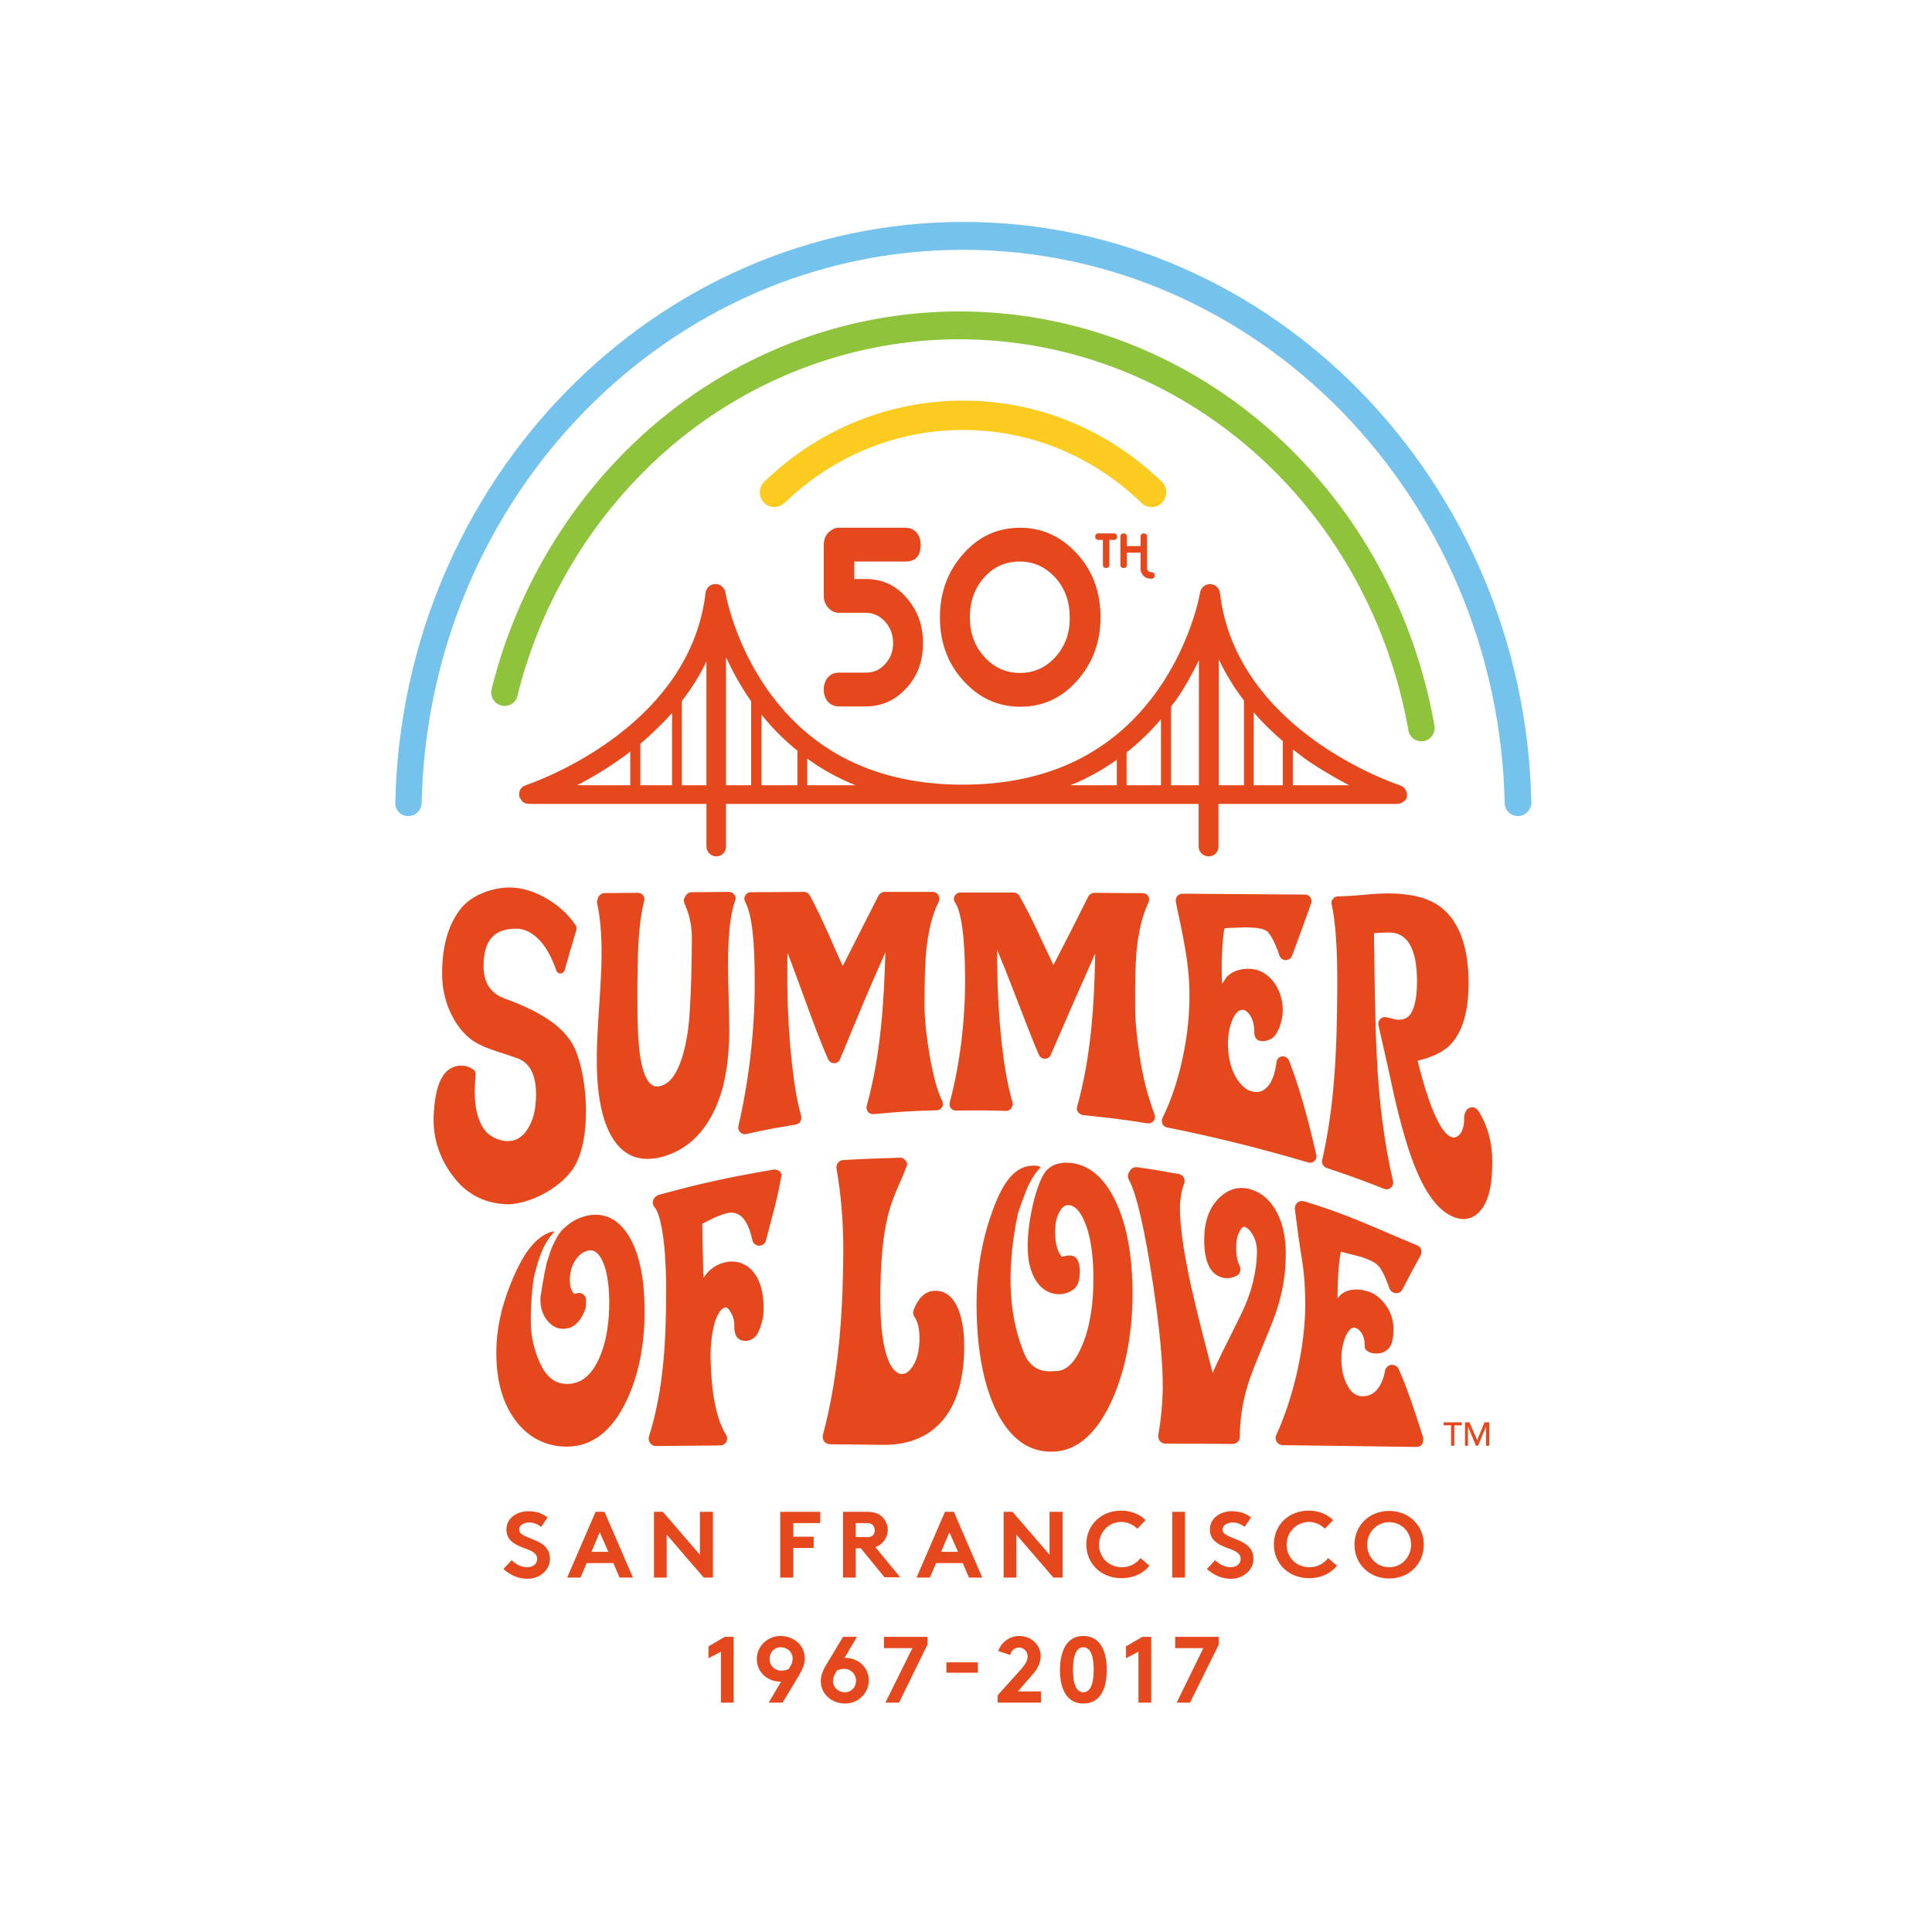 <?xml version="1.0" encoding="UTF-8"?> <svg xmlns="http://www.w3.org/2000/svg" xmlns:xlink="http://www.w3.org/1999/xlink" version="1.1" id="layer" x="0px" y="0px" viewBox="0 0 652 652" style="enable-background:new 0 0 652 652;" xml:space="preserve"> <style type="text/css"> .st0{fill:#E5481C;} .st1{fill:#75C2EC;} .st2{fill:#8EC33B;} .st3{fill:#FBCB20;} </style> <g> <path class="st0" d="M292.2,195.4h-3.9v-5.9h17.3c3.4,0,5.1-1.9,5.1-5.7c0-1.7-0.5-3-1.4-4.1c-0.9-1-2.2-1.6-3.7-1.6h-22.5 c-1.4,0-2.5,0.6-3.6,1.7c-1,1.1-1.5,2.5-1.5,4v17.3c0,1.5,0.5,2.9,1.5,4c1,1.1,2.2,1.7,3.6,1.7h9.1c2.5,0,4.7,1,6.5,3 c1.8,2,2.7,4.4,2.7,7.2c0,2.8-0.9,5.2-2.7,7.1c-1.8,2-3.9,2.9-6.5,2.9h-9.1c-1.5,0-2.7,0.5-3.7,1.6c-0.9,1.1-1.4,2.4-1.4,4.1 s0.5,3,1.4,4.1c0.9,1,2.2,1.6,3.7,1.6h9.1c5.4,0,10-2.1,13.7-6.2c3.8-4.1,5.6-9.2,5.6-15.2c0-6-1.9-11.1-5.6-15.3 C302.3,197.5,297.7,195.4,292.2,195.4"></path> <path class="st0" d="M344.3,178.1c-7.6,0-14,2.9-19.2,8.8c-5.2,5.8-7.9,13-7.9,21.4c0,8.4,2.6,15.6,7.9,21.4 c5.2,5.8,11.6,8.8,19.2,8.8c7.6,0,14-2.9,19.2-8.8c5.2-5.8,7.9-13,7.9-21.4c0-8.4-2.6-15.6-7.9-21.4 C358.2,181.1,351.8,178.1,344.3,178.1 M356.2,221.7c-3.3,3.6-7.2,5.4-12,5.4c-4.7,0-8.7-1.8-12-5.4c-3.3-3.6-4.9-8.1-4.9-13.4 c0-5.3,1.6-9.8,4.8-13.4c3.2-3.6,7.2-5.4,12-5.4c4.7,0,8.7,1.8,12,5.4c3.3,3.6,4.9,8.1,4.9,13.4C361.1,213.6,359.5,218,356.2,221.7 "></path> <path class="st0" d="M376,180h-5.3c-0.3,0-0.6,0.1-0.8,0.3c-0.2,0.2-0.3,0.5-0.3,0.8c0,0.3,0.1,0.6,0.3,0.8 c0.2,0.2,0.5,0.3,0.8,0.3h1.5v8.4c0,0.3,0.1,0.6,0.3,0.8c0.2,0.2,0.5,0.3,0.8,0.3s0.6-0.1,0.8-0.3c0.2-0.2,0.3-0.5,0.3-0.8v-8.4 h1.5c0.3,0,0.6-0.1,0.8-0.3c0.2-0.2,0.3-0.5,0.3-0.8c0-0.3-0.1-0.6-0.3-0.8C376.6,180.1,376.3,180,376,180"></path> <path class="st0" d="M389.4,193.4c-0.2-0.2-0.5-0.3-0.8-0.3h-0.1c-0.4,0-0.7-0.1-1-0.4c-0.3-0.3-0.4-0.6-0.4-0.9v-10.7 c0-0.3-0.1-0.6-0.3-0.8c-0.2-0.2-0.5-0.3-0.8-0.3c-0.3,0-0.6,0.1-0.8,0.3c-0.2,0.2-0.3,0.5-0.3,0.8v3.2h-4.6v-3.2 c0-0.3-0.1-0.6-0.3-0.8c-0.2-0.2-0.5-0.3-0.8-0.3c-0.3,0-0.6,0.1-0.8,0.3c-0.2,0.2-0.3,0.5-0.3,0.8v9.5c0,0.3,0.1,0.6,0.3,0.8 c0.2,0.2,0.5,0.3,0.8,0.3c0.3,0,0.6-0.1,0.8-0.3c0.2-0.2,0.3-0.5,0.3-0.8v-4.1h4.6v5.3c0,1,0.3,1.8,1,2.5c0.7,0.7,1.5,1,2.6,1h0.1 c0.3,0,0.6-0.1,0.8-0.3c0.2-0.2,0.3-0.5,0.3-0.8C389.7,193.9,389.6,193.6,389.4,193.4"></path> <path class="st1" d="M512.3,275.4L512.3,275.4c-2.5,0-4.5-2-4.5-4.4C505.5,167.6,424.4,84.3,325,84.3S144.5,167.6,142.3,271 c-0.1,2.4-2,4.4-4.4,4.4h-0.1c-2.5,0-4.5-2-4.4-4.5c2.3-108.5,87.4-196,191.7-196s189.4,87.5,191.7,196 C516.7,273.4,514.7,275.4,512.3,275.4"></path> <path class="st2" d="M480.4,250.1c-2.4,0.4-4.7-1.2-5.1-3.6c-6.3-35.9-24.2-68.8-50.8-92.8c-28-25.3-63.7-39.2-100.8-39.2 c-35,0-69.3,12.6-96.6,35.6c-25.7,21.7-44.3,51.6-52.5,84.8c-0.6,2.4-3,3.8-5.4,3.2l0,0c-2.4-0.6-3.9-3-3.3-5.5 c8.7-35.2,28.4-66.9,55.6-89.9c28.8-24.3,65.1-37.6,102.2-37.6c39.2,0,77,14.7,106.6,41.5c28.2,25.5,47.1,60.3,53.8,98.3 C484.5,247.3,482.9,249.7,480.4,250.1"></path> <path class="st3" d="M392,169.8c-1.9,1.8-4.9,1.8-6.8-0.1c-16.5-15.9-37.7-24.6-60.2-24.6c-22.5,0-43.7,8.7-60.2,24.6 c-1.9,1.8-4.9,1.9-6.8,0.1c-2.1-1.9-2.1-5.2-0.1-7.2c18.3-17.7,42-27.4,67.1-27.4c25.1,0,48.8,9.7,67.1,27.4 C394.1,164.5,394.1,167.8,392,169.8"></path> <path class="st0" d="M474.3,270.1c0.1-0.1,0.1-0.2,0.2-0.4c0-0.1,0.1-0.1,0.1-0.2c0-0.1,0.1-0.1,0.1-0.2c0-0.1,0-0.1,0-0.2 c0-0.1,0.1-0.2,0.1-0.3c0-0.1,0-0.2,0-0.4c0-0.1,0-0.1,0-0.2c0,0,0-0.1,0-0.1c0-0.1,0-0.2,0-0.4c0-0.1,0-0.2-0.1-0.3 c0-0.1-0.1-0.2-0.1-0.3c0-0.1-0.1-0.2-0.1-0.3c0-0.1-0.1-0.2-0.2-0.3c-0.1-0.1-0.1-0.2-0.2-0.3c-0.1-0.1-0.1-0.2-0.2-0.3 c-0.1-0.1-0.1-0.2-0.2-0.2c-0.1-0.1-0.2-0.1-0.3-0.2c-0.1-0.1-0.2-0.1-0.3-0.2c-0.1-0.1-0.2-0.1-0.3-0.1c-0.1-0.1-0.2-0.1-0.3-0.1 c0,0-0.1,0-0.1-0.1c-0.6-0.2-55.2-18-60.7-64.9c-0.2-1.7-1.6-2.9-3.3-3c-1.7,0-3.1,1.2-3.4,2.8c0,0.2-2.8,16.6-14.1,32.7 c-15,21.4-37.2,32.2-66,32.2c-28.8,0-51-10.8-66-32.2c-11.3-16.1-14.1-32.5-14.1-32.7c-0.3-1.6-1.7-2.8-3.3-2.8c0,0,0,0-0.1,0 c-1.7,0-3.1,1.3-3.3,3c-5.5,46.8-60.2,64.7-60.7,64.9c0,0-0.1,0-0.1,0.1c-0.1,0-0.2,0.1-0.3,0.1c-0.1,0-0.2,0.1-0.3,0.1 c-0.1,0.1-0.2,0.1-0.3,0.2c-0.1,0.1-0.2,0.1-0.2,0.2c-0.1,0.1-0.2,0.2-0.2,0.2c-0.1,0.1-0.1,0.1-0.2,0.2c-0.1,0.1-0.1,0.2-0.2,0.3 c-0.1,0.1-0.1,0.2-0.1,0.2c-0.1,0.1-0.1,0.2-0.1,0.3c0,0.1-0.1,0.2-0.1,0.3c0,0.1-0.1,0.2-0.1,0.3c0,0.1,0,0.2,0,0.3 c0,0.1,0,0.1,0,0.2c0,0.1,0,0.1,0,0.2c0,0.1,0,0.2,0,0.3c0,0.1,0,0.3,0.1,0.4c0,0,0,0.1,0,0.1c0,0.1,0,0.1,0.1,0.1 c0,0.1,0.1,0.2,0.1,0.2c0.1,0.1,0.1,0.2,0.2,0.3c0,0.1,0.1,0.1,0.1,0.2c0.1,0.1,0.2,0.3,0.3,0.4c0,0,0,0,0,0.1 c0.1,0.1,0.3,0.3,0.5,0.4c0.1,0,0.1,0.1,0.2,0.1c0.1,0.1,0.2,0.1,0.3,0.2c0.1,0,0.1,0.1,0.2,0.1c0.1,0,0.2,0.1,0.4,0.1 c0.1,0,0.1,0,0.2,0c0.2,0,0.4,0.1,0.6,0.1h0h59.9v14.4c0,1.8,1.5,3.3,3.3,3.3c1.9,0,3.3-1.5,3.3-3.3v-14.4h159.5v14.4 c0,1.8,1.5,3.3,3.4,3.3c1.9,0,3.3-1.5,3.3-3.3v-14.4h60.2h0c0.2,0,0.4,0,0.6-0.1c0.1,0,0.1,0,0.2,0c0.1,0,0.3-0.1,0.4-0.1 c0.1,0,0.1-0.1,0.2-0.1c0.1-0.1,0.2-0.1,0.4-0.2c0.1,0,0.1-0.1,0.2-0.1c0.2-0.1,0.3-0.2,0.5-0.4c0,0,0,0,0,0 c0.1-0.1,0.3-0.3,0.4-0.4C474.2,270.2,474.3,270.1,474.3,270.1 M455.3,265h-19v-12.1c1.3,1,2.6,2,3.9,3 C445.5,259.6,450.7,262.6,455.3,265 M432.9,250.1V265h-9.8v-24.6C426,243.8,429.3,247,432.9,250.1 M391.8,242.7V265h-11.6v-11.1 C384.8,250.3,388.6,246.5,391.8,242.7 M269.2,253.4c0,0.1-0.1,0.3-0.1,0.4V265h-12.1v-23.8C260.3,245.3,264.3,249.5,269.2,253.4 M226.8,240.6V265h-10.7v-14C220,247.7,223.6,244.2,226.8,240.6 M212.7,253.6V265h-18c4.6-2.3,9.8-5.4,15.1-9.2 C210.8,255.1,211.8,254.4,212.7,253.6 M230.1,265v-28.3c0,0,0-0.1,0-0.1c3.3-4.3,6.1-8.7,8.3-13.4V265H230.1z M245.1,222 c2.1,4.5,4.8,9.5,8.2,14.4c0.1,0.1,0.2,0.2,0.2,0.3V265h-8.5V222z M272.4,265v-9c4.7,3.4,10.1,6.5,16.3,9H272.4z M376.9,256.4v8.6 h-15.7C367.2,262.6,372.4,259.6,376.9,256.4 M395.2,265v-26.5c0.5-0.7,1-1.4,1.5-2c3.3-4.7,5.8-9.4,7.9-13.7V265H395.2z M411.3,222.5c2.3,4.8,5.1,9.5,8.5,13.9c0,0.1,0,0.1,0,0.2V265h-8.5V222.5z"></path> <path class="st0" d="M172.7,526.5c1.3,1.4,3.2,2.4,5.3,2.4c1.9,0,3.3-1.2,3.3-2.8c0-2.9-4.2-3.2-7.2-4.9c-1.8-1-3.2-2.5-3.2-5 c0-4,3.7-6.2,7.4-6.2c2.3,0,4.4,0.5,6.5,2.1l-2.2,3.2c-0.9-0.8-2.4-1.5-3.9-1.5c-1.6,0-3.5,0.7-3.5,2.4c0,3.6,10.4,2.5,10.4,9.9 c0,3.9-3.6,6.7-7.6,6.7c-3,0-5.8-1.2-8.1-3.3L172.7,526.5z"></path> <path class="st0" d="M191.4,532.4l9.6-22.2h3l9.6,22.2h-4.5l-2.1-4.9h-9l-2.1,4.9H191.4z M199.6,523.7h5.7l-2.9-6.6L199.6,523.7z"></path> <polygon class="st0" points="220.7,510.2 223.7,510.2 236.2,524.7 236.2,510.2 240.6,510.2 240.6,532.4 237.5,532.4 225,517.9 225,532.4 220.7,532.4 "></polygon> <polygon class="st0" points="267.7,514 267.7,518.6 274.6,518.6 274.6,522.4 267.7,522.4 267.7,532.4 263.3,532.4 263.3,510.2 276.8,510.2 276.8,514 "></polygon> <path class="st0" d="M288.8,522.6v9.8h-4.3v-22.2h8.2c2.3,0,3.8,0.6,4.9,1.6c1.2,1.1,2,2.8,2,4.5c0,1.8-0.8,3.4-2,4.5 c-0.6,0.6-1.3,1-2.2,1.3l8.4,10.2h-5.3l-8-9.8H288.8z M292.4,518.8c1.2,0,1.8-0.3,2.2-0.7c0.4-0.4,0.6-1,0.6-1.7 c0-0.7-0.3-1.3-0.6-1.7c-0.4-0.4-0.9-0.7-2.2-0.7h-3.6v4.7H292.4z"></path> <path class="st0" d="M309.3,532.4l9.6-22.2h3l9.6,22.2h-4.5l-2.1-4.9h-9l-2.1,4.9H309.3z M317.6,523.7h5.7l-2.9-6.6L317.6,523.7z"></path> <polygon class="st0" points="338.7,510.2 341.7,510.2 354.2,524.7 354.2,510.2 358.6,510.2 358.6,532.4 355.5,532.4 343,517.9 343,532.4 338.7,532.4 "></polygon> <path class="st0" d="M370.9,521.3c0,4.3,3.3,7.6,7.7,7.6c2.9,0,5-1.4,6.3-3.1l3,2.6c-2,2.5-5.3,4.2-9.4,4.2c-7,0-11.9-5-11.9-11.4 c0-6.4,4.8-11.4,11.8-11.4c3.3,0,6.2,1.2,8.2,3.2l-2.8,2.9c-1.3-1.3-3.2-2.3-5.5-2.3C374.1,513.7,370.9,517.1,370.9,521.3"></path> <rect x="395.6" y="510.2" class="st0" width="4.3" height="22.2"></rect> <path class="st0" d="M410.1,526.5c1.3,1.4,3.2,2.4,5.3,2.4c1.9,0,3.3-1.2,3.3-2.8c0-2.9-4.2-3.2-7.2-4.9c-1.8-1-3.2-2.5-3.2-5 c0-4,3.7-6.2,7.4-6.2c2.3,0,4.4,0.5,6.5,2.1l-2.2,3.2c-0.9-0.8-2.4-1.5-3.9-1.5c-1.6,0-3.5,0.7-3.5,2.4c0,3.6,10.4,2.5,10.4,9.9 c0,3.9-3.6,6.7-7.6,6.7c-3,0-5.8-1.2-8.1-3.3L410.1,526.5z"></path> <path class="st0" d="M434.2,521.3c0,4.3,3.3,7.6,7.7,7.6c2.9,0,5-1.4,6.3-3.1l3,2.6c-2,2.5-5.3,4.2-9.4,4.2c-7,0-11.9-5-11.9-11.4 c0-6.4,4.8-11.4,11.8-11.4c3.3,0,6.2,1.2,8.2,3.2l-2.8,2.9c-1.3-1.3-3.2-2.3-5.4-2.3C437.4,513.7,434.2,517.1,434.2,521.3"></path> <path class="st0" d="M468.8,509.9c6.9,0,11.7,5.1,11.7,11.4s-4.8,11.4-11.7,11.4c-6.9,0-11.7-5.1-11.7-11.4 S461.9,509.9,468.8,509.9 M468.8,528.9c4.2,0,7.4-3.4,7.4-7.6s-3.1-7.6-7.4-7.6c-4.2,0-7.4,3.4-7.4,7.6S464.6,528.9,468.8,528.9"></path> <polygon class="st0" points="239.1,555.6 244.6,552.4 247.6,552.4 247.6,574.6 243.3,574.6 243.3,557.4 239.1,559.6 "></polygon> <path class="st0" d="M259.4,574.6l4.2-7.1h-0.3c-4.3,0-7.9-3.2-7.9-7.6c0-4.3,3.6-7.8,8-7.8c4.2,0,8.2,2.9,8.2,7.6 c0,2.2-1,4.1-2.2,6.1l-5.3,8.8H259.4z M267.5,559.7c0-2.1-1.8-3.8-4-3.8c-2.2,0-3.8,1.7-3.8,3.9s1.6,4,4,4c0.8,0,1.6-0.2,2.4-0.5 C266.8,562.4,267.5,561.2,267.5,559.7"></path> <path class="st0" d="M289.2,552.4l-4.2,7.1h0.3c4.3,0,7.9,3.2,7.9,7.6c0,4.3-3.6,7.8-8,7.8c-4.2,0-8.2-2.9-8.2-7.6 c0-2.2,1-4.1,2.2-6.1l5.3-8.8H289.2z M281.1,567.3c0,2.1,1.8,3.8,4,3.8c2.2,0,3.8-1.7,3.8-3.9c0-2.1-1.6-4-4-4 c-0.8,0-1.6,0.2-2.4,0.5C281.9,564.7,281.1,565.9,281.1,567.3"></path> <polygon class="st0" points="298.3,552.4 313,552.4 313,555 303.4,574.6 298.8,574.6 307.9,556.2 298.3,556.2 "></polygon> <rect x="319.4" y="561" class="st0" width="10.6" height="3.5"></rect> <path class="st0" d="M336.9,557.2c1-3,3.8-5.1,7.1-5.1c3.8,0,7.2,2.8,7.2,6.8c0,2.7-1.4,4.7-2.9,6.4l-4.8,5.5h7.8v3.8h-14.6v-2.5 l7.9-8.8c1.7-1.9,2.2-3.2,2.2-4.3c0-1.6-1.2-3-2.9-3c-1.5,0-2.6,1-3,2.5L336.9,557.2z"></path> <path class="st0" d="M365.6,552.1c5.7,0,7.9,5.1,7.9,11.4c0,6.3-2.1,11.4-7.9,11.4c-5.7,0-7.9-5.1-7.9-11.4 C357.8,557.2,359.9,552.1,365.6,552.1 M365.6,555.9c-2.6,0-3.5,3.4-3.5,7.6c0,4.2,0.9,7.6,3.5,7.6c2.6,0,3.5-3.4,3.5-7.6 C369.1,559.3,368.2,555.9,365.6,555.9"></path> <polygon class="st0" points="380,555.6 385.5,552.4 388.5,552.4 388.5,574.6 384.2,574.6 384.2,557.4 380,559.6 "></polygon> <polygon class="st0" points="396.6,552.4 411.3,552.4 411.3,555 401.6,574.6 397.1,574.6 406.1,556.2 396.6,556.2 "></polygon> <path class="st0" d="M325.3,434.3l0.1,0.1L325.3,434.3z"></path> <path class="st0" d="M315.7,435.6L315.7,435.6c-2.3,0-5.4,1.1-7.4,6.6c-0.3,0.7-0.1,1.6,0.3,2.2c1.1,1.5,1.7,3.9,1.7,7.2 c0,3.8-0.7,6.9-2.1,9.2c-1.8,2.9-3.3,2.9-3.8,2.9h0c-2.1,0-7.8-2.8-7.3-28.9c0.5-26.8,4.9-30.6,8.9-41.3c0.3-0.7,0-1.5-0.5-2 c-0.5-0.6-1.2-0.9-1.9-0.8c-5.7,0.2-13.4,0.4-19.1,0.8c-0.7,0-1.3,0.4-1.7,0.9c-0.4,0.5-0.6,1.2-0.5,1.9c1.5,8.8,2.3,17.6,2.3,27.7 c-0.1,17.4-1,40.2-6.9,62.3c-0.2,0.7,0,1.5,0.4,2.1c0.4,0.6,1.1,0.9,1.9,1c7.2,0.1,10.8,0.1,18,0.2c0.1,0,0.3,0,0.4,0 c7.1,0,13-2,17.5-6c6.3-5.6,9.5-14.8,9.5-27.4c0-4.9-0.7-9.1-2-12.4C321.2,436.6,318.1,435.6,315.7,435.6"></path> <path class="st0" d="M431,409.3c-2.3-4.4-5.5-7.1-9.6-8.1c-2.5-0.6-6.3-0.6-10.1,3.2c-3.1,3.1-4.8,7.6-4.9,13.1 c-0.2,8.4,2.1,13.1,6.9,13.8c1.4,0.2,2.7-0.1,4.1-0.8c1.1-0.6,1.5-2,1-3.2c-0.9-1.7-1.3-4-1.2-6.9c0-2.1,0.5-3.9,1.4-5.3 c0.3-0.5,0.9-1.2,1.3-1.1c1.2,0.3,2.2,1.6,2.8,2.6c1,1.7,1.5,3.6,1.5,5.9c-0.1,6.9-1.9,13.9-5.2,20.7c-1.2,2.5-2.5,5-3.7,7.5 c-1.9,3.7-3.8,7.6-5.6,11.5c-0.1,0.2-0.2,0.5-0.4,1.2c-0.1-0.3-0.2-0.7-0.3-1c-1.9-7.5-4-15.3-5.8-23c-3.3-13.6-5.1-25.3-5-32 c0-2.2,0.5-5.7,1.4-7.9c0.3-0.7,0.2-1.4-0.1-2.1c-0.3-0.6-1-1.1-1.7-1.2c-5.6-1-8.3-1.5-14-2.3c-1-0.1-1.9,0.3-2.4,1.1l-0.4,0.6 c-0.4,0.7-0.5,1.6-0.1,2.4c2.8,5.1,5.5,17.6,8.1,34.6c2.4,15.9,3.5,27.9,3.4,36.5c-0.1,5-0.6,10.1-1.5,15.2c-0.1,0.7,0.1,1.4,0.5,2 c0.5,0.5,1.1,0.9,1.8,0.9c9.1,0,13.7,0,22.8,0.1h0c0.6,0,1.2-0.3,1.7-0.7c0.5-0.5,0.7-1.1,0.7-1.7c0-6.9,1.3-14,3.7-20.5 c1.3-3.6,2.8-7.2,4.3-10.8c1.1-2.6,2.1-5.2,3.1-7.7c2.8-7.1,4.3-14.3,4.4-21.4C434.1,418.4,433.1,413.4,431,409.3"></path> <path class="st0" d="M212.2,417.1c-4.9-8-11.4-7.9-15.9-6.3c-2.5,0.8-4.7,2.4-6.8,4.5c-0.2,0.2-0.4,0.5-0.6,0.8 c-0.3,0.4-0.6,0.8-0.8,1.2c-0.5,0.9-1,1.9-1.5,2.9c-0.2,0.5-0.5,1.1-0.7,1.7c-0.2,0.6-0.4,1.2-0.6,1.8c-0.2,0.6-0.4,1.3-0.6,1.9 c-0.2,0.6-0.4,1.3-0.5,2c-0.3,1.3-0.6,2.7-0.8,4.1l-0.4,2.1c-0.1,0.7-0.2,1.4-0.3,2.1c-0.1,0.7-0.3,1.4-0.3,2 c-0.2,3.5,0.9,5.7,1.8,7.1c2.5,3.5,5.3,3.7,7.2,3.3c2.7-0.5,4.7-2.7,6.1-6.4c0.1-0.2,0.1-0.5,0.2-0.7l0.1-2.3c0-0.8-0.3-1.6-1-2.1 c-0.7-0.5-1.5-0.6-2.3-0.3c-0.5,0.2-0.6,0.2-1.1-0.3c-0.7-0.9-1.1-2.3-1.1-4.1c0-2.6,0.6-4.8,1.8-6.7c1-1.6,2.3-2.7,3.8-3.2 c1.6-0.5,3.5-0.5,5.3,3.1c1.5,3,2.3,7.5,2.4,13.3c0.1,7.8-1,14.6-3.5,20c-2.4,5.3-5.6,8-9.7,8.4c-3.6,0.3-6.4-1-8.6-4.2 c-2.4-3.4-4.4-10-4.6-14.7c-0.3-6.7,0.5-14.2,0.9-16.6c0.4-2.4,1.9-7,2.4-8.3c0.3-0.6,0.5-1.3,0.8-1.9c0.3-0.6,0.6-1.2,0.9-1.7 c0.6-1.1,1.3-2.1,2-2.9c0.3-0.4,0.6-0.8,1-1.1c-0.4,0-0.8,0-1.1,0.1l-0.3,0.1c-5.5,1.9-9.5,7.7-13.4,17.3 c-3.3,8.1-4.9,15.8-4.9,23.3c0,9.4,2,16.8,6.2,22.6c4.3,6,10.4,9.2,17.5,9.2c0.1,0,0.2,0,0.3,0c8.3-0.1,14.9-5.2,19.7-15 c4.4-9,6.6-20.1,6.3-32.8C217.3,430.3,215.5,422.5,212.2,417.1"></path> <path class="st0" d="M377,406.5c-3.9-8.8-9.3-13.6-16.2-14.1c-1.4-0.1-3.1,0-4.9,0.7c-1.2,0.5-2.3,1.3-3.1,2.3 c-3.5,4.6-7.5,21.9-5.4,31.2c3.1,13.6,14.8,11.1,16.4,6.5c1.1-3.3,0.7-7.6-0.9-8.8c-1.6-1.2-3.6-0.3-4.5-0.2c0,0-0.4-0.2-0.9-1.2 c-0.9-1.7-1.4-3.9-1.4-6.6c-0.1-3.4,0.5-6,1.8-7.9c1-1.6,2-1.7,2.7-1.7c2.3,0.1,4.3,2.4,5.9,6.8c1.6,4.3,2.4,10.1,2.5,17 c0.1,9.2-1.1,17.1-3.7,23.3c-3.6,8.9-7.8,8.9-9.1,8.9c-1.3,0-7.5,1.3-10.5-5.8c-4.8-11.5-6.4-26.2-2.4-46.3c0.2-1.6,2.5-7.4,3-8.8 c0.3-0.7,0.6-1.4,0.9-2c0.3-0.6,0.7-1.3,1-1.9c0.7-1.2,1.5-2.3,2.3-3.2c0.2-0.3,0.5-0.6,0.7-0.8c-0.5-0.3-1-0.5-1.5-0.5l-0.3,0 c-6.9-0.4-11.3,5.6-15.3,17.7c-3.3,9.9-4.8,20.6-4.5,32c0.3,13.8,2.6,25,6.8,33.4c4.6,9.1,10.9,13.6,18.8,13.4c0,0,0,0,0.1,0 c8.3-0.2,15.1-6.3,20.3-18.1c4.5-10.4,6.8-23,6.6-37.2C382,423.5,380.3,414,377,406.5"></path> <path class="st0" d="M263.2,395.4c-0.6-0.5-1.3-0.8-2.1-0.7c-15.6,2.7-23.6,4.4-38.7,8.5c-0.5,0.1-0.9,0.5-1.3,0.8l-0.2,0.2 c-0.8,0.9-0.8,2.3,0,3.2c1.8,2,3.9,10.5,3.9,28c0,16.2-0.7,33.3-5.8,49.4c-0.2,0.7-0.1,1.5,0.4,2.2c0.5,0.6,1.2,1,1.9,1h0 c8.7-0.1,13-0.1,21.7-0.2c0.9,0,1.7-0.5,2.1-1.2c0.4-0.8,0.4-1.7-0.1-2.4c-3.2-5.2-4.9-13.7-5.2-25.3c-0.1-4.7,0.4-8.8,1.3-12.2 c0.7-2.4,1.9-5.2,3.8-5.5c0.6,0,1.2,0.8,1.5,1.3c0.8,1.3,1.5,2.9,1.4,4.9c0,0.6-0.1,3.4,1.6,4.5c1.9,1.3,5,0.4,6.1-1.6 c0,0,0.7-1.3,1-2.1c0.8-2.3,1.3-4.7,1.2-7.2c-0.1-5.1-1.2-9-3.4-11.7c-2.2-2.7-5.2-3.9-8.6-3.5c-3.2,0.5-5.9,2.1-7.7,4.6 c-0.2,0.3-0.4,0.5-0.6,0.9c0-0.6,0-1.2-0.1-1.8l0-1.1c0-1.5-0.1-4.2-0.2-7.9l0-0.7c0-2.6-0.1-4.9-0.1-6.8c4.6-2.5,7.1-3.3,8.4-3.6 c1.7-0.3,6.3-1.2,8.5,9.1c0.2,1.1,1.2,1.9,2.3,1.9h0c1.1,0,2.1-0.8,2.3-1.8c0.2-0.9,1.1-4.3,2.7-10.3c1.1-4.3,1.9-8,2.4-11 C264,396.7,263.7,395.9,263.2,395.4"></path> <path class="st0" d="M480.2,484.9c-3.1-9.9-5.7-17.4-8.2-22.9c-0.4-1-1.5-1.5-2.5-1.4c-1,0.1-1.9,1-2.1,2c-0.5,3-1.5,5.1-3,6.7 c-1.4,1.4-3,2-4.8,1.9c-1.3-0.1-3.2-0.5-4.8-3.5c-1.5-2.6-2.2-5.9-2.1-9.8c0.1-3,0.7-5.6,1.8-7.7c1.3-2.4,2.3-2.2,2.8-2.1 c0.8,0.2,1.5,0.7,2.2,1.8c0.6,0.9,0.9,1.9,1,3.2l0,0c0,0,0,0,0,0.1c0,0.1,0,0.3,0,0.4c0.1,0.7-0.3,1.7,1.3,2.6 c1.5,0.8,4.9,1.1,6.9-1.2c0,0,0,0,0.1-0.1c1.7-2.1,1.5-6.7,1.4-7.8c-0.3-2.6-1.2-4.9-2.8-7c-1.8-2.4-4-3.9-6.5-4.5 c-3.5-0.9-6.3-0.4-8.4,1.3c-0.1,0.1-0.3,0.3-0.4,0.4c-0.2,0.3-0.5,0.6-0.7,0.9c0-0.8,0-1.7,0-2.5c0.1-5.2,0.4-9.7,1.1-13.3 c0.7,0.2,1.4,0.3,2.3,0.6c2.4,0.6,3.8,1,4.6,1.2c3.7,1.2,5.1,2.3,5.6,2.8c0.8,0.8,2.2,2.9,3.9,7.8c0.3,0.9,1.1,1.5,2.1,1.6 c1,0.1,1.9-0.4,2.3-1.3c2.5-4.8,3.7-7.1,6.1-11.4c0.3-0.6,0.4-1.3,0.2-2c-0.2-0.6-0.7-1.2-1.3-1.4c-14.8-6.1-22.7-10.2-38.2-14.9 c-0.8-0.2-1.6-0.1-2.3,0.5c-0.6,0.5-0.9,1.4-0.8,2.2c0.4,2.7,0.8,6.6,1.2,9.3c0.4,2.6,0.8,5.2,1.2,7.8c0.8,5.1,1.1,10.2,1.1,15.3 c-0.1,14.1-3.9,30.9-9.8,43.8c-0.3,0.7-0.3,1.6,0.2,2.3c0.4,0.7,1.2,1.1,2,1.1c15.1,0.2,30.3,0.4,45.2,0.6h0c0.8,0,1.5-0.4,1.9-1 C480.3,486.4,480.4,485.6,480.2,484.9"></path> <path class="st0" d="M246.1,301l-12.7,0.1c-0.8,0-1.5,0.4-1.9,1.1l-0.4,0.6c-0.4,0.6-0.4,1.4-0.1,2.1c1.7,3.8,2.5,7.6,2.5,11.7 c-0.1,14.6-0.6,25.1-1.2,30.2c-1.6,11.8-4.8,18.6-9.4,19.7c-1.1,0.3-2,0.2-2.8-0.3c-1.5-0.9-2.7-3.3-3.5-6.8 c-1.1-4.6-1.5-11.9-1.5-21.8l0-1.4c0-1.2,0-2.7,0-4.5c0-1.3,0.1-2.4,0.1-3.3c0-0.9,0-1.5,0-2c0.1-9.5,0.8-17,2.2-22.4 c0.2-0.7,0-1.4-0.4-1.9c-0.4-0.5-1.1-0.8-1.7-0.8h0l-11.3,0.1c-0.9,0-1.7,0.6-2.1,1.4l-0.3,0.8c-0.1,0.4-0.2,0.8-0.1,1.2 c1.1,4.9,1.6,11,1.5,18.1c0,3.7-0.3,9.1-0.8,16.7c-0.5,7.6-0.8,13.3-0.8,17.1c-0.1,12.4,1.7,21.6,5.4,27.5 c2.9,4.6,6.8,6.9,11.7,6.9c1.8,0,3.7-0.3,5.7-0.9c7.2-2.2,12.8-7.2,16.6-14.9c3.5-7,5.2-15.9,5.3-27.1c0-2.1-0.1-6.1-0.2-11.7 c-0.2-5.6-0.2-10-0.2-13.1c0.1-8.8,0.9-15.4,2.4-19.5c0.3-0.7,0.2-1.4-0.3-2C247.5,301.4,246.8,301,246.1,301"></path> <path class="st0" d="M313.7,356c-1.1-6.5-1.7-12.3-1.7-17c0-8.3,0.2-14.5,0.6-18.3c0.7-6.7,2.1-12.3,4.2-16.4 c0.3-0.7,0.3-1.5-0.1-2.2c-0.4-0.7-1.1-1.1-1.9-1.1c-6.5,0-9.8,0-16.3,0c-0.8,0-1.6,0.5-2,1.2c-4.8,9.4-7.5,14.7-12.1,23.8 c-1.1-2.4-2.7-5.9-4.5-10.1c-2.5-5.6-4.7-10.2-6.6-13.7c-0.4-0.7-1.1-1.2-1.9-1.2h0c-7.2,0-10.8,0.1-18,0.1c-0.8,0-1.5,0.4-1.9,1.1 c-0.4,0.7-0.4,1.5,0,2.2c2.2,3.9,3.3,13.3,3.2,27.8c0,15.8-2,32.7-5.5,47.8c-0.2,0.7,0,1.5,0.6,2.1c0.4,0.4,1,0.7,1.6,0.7 c0.2,0,0.3,0,0.5-0.1c6.7-1.5,10-2.1,16.7-3.2c0.6-0.1,1.2-0.5,1.5-1c0.3-0.5,0.4-1.2,0.3-1.8c-1.7-5.8-2.9-14.1-3.8-24.6 c-0.7-8.6-1-17.4-0.9-26.3c0-1.4,0-2.8,0.1-4.2c1.5,3.9,3.2,8.5,5.2,14c3.5,9.7,6.4,17.3,8.5,21.9c0.4,0.8,1.1,1.3,2,1.3h0 c0.9,0,1.7-0.5,2-1.4l1.1-2.6c4.5-11,9.2-22.3,14.2-33.4c-0.5,17.2-1.6,34.8-6.3,51.8c-0.2,0.7,0,1.5,0.4,2 c0.5,0.6,1.2,0.8,1.9,0.8c8.5-0.8,12.7-1.1,21.3-1.3c0.7,0,1.4-0.4,1.8-1c0.4-0.6,0.4-1.4,0.1-2.1 C316.3,368.3,314.9,362.9,313.7,356"></path> <path class="st0" d="M385,358.9c-1.2-7.2-1.8-13.1-1.9-18.1c-0.1-8.7,0.1-15.1,0.4-19.1c0.6-7,2-12.8,4.1-17.2 c0.3-0.7,0.3-1.5-0.1-2.1c-0.4-0.6-1.1-1-1.9-1c-6.5,0-9.8,0-16.3-0.1h0c-0.8,0-1.6,0.5-2,1.2c-4.7,9.4-7.3,14.5-11.8,23.2 c-0.7-1.4-1.5-3.3-2.6-5.5l-2.2-4.7c-2.5-5.4-4.8-9.8-6.7-13.2c-0.4-0.7-1.1-1.1-1.9-1.1c-7.2,0-10.8,0-18,0 c-0.8,0-1.5,0.4-1.9,1.1c-0.4,0.7-0.4,1.6,0.1,2.2c2.2,3.4,3.3,11.9,3.4,25.2c0.1,14.3-1.7,29.4-5.2,42.4c-0.2,0.7,0,1.4,0.4,1.9 c0.4,0.5,1.1,0.8,1.8,0.8c6.8-0.1,10.1-0.1,16.8,0.1c0.7,0,1.4-0.3,1.8-0.9c0.4-0.6,0.6-1.3,0.4-2c-1.7-5.8-3.1-13.7-4-23.5 c-0.8-8-1.1-16.2-1.2-24.4c0-1.2,0-2.4,0-3.6c1.6,3.8,3.4,8.3,5.4,13.5c4,10.4,6.8,17.6,8.7,22c0.4,0.8,1.1,1.3,2,1.3h0 c0.9,0,1.7-0.5,2-1.3l2.6-6c4-9.3,8.2-18.8,12.4-28.2c-0.3,17.4-1.4,34.8-6.1,51.7c-0.2,0.6-0.1,1.3,0.3,1.8c0.4,0.5,1,0.9,1.6,1 c8.5,0.9,13.3,1.4,21.8,2.8c0.1,0,0.2,0,0.4,0c0.7,0,1.3-0.3,1.7-0.8c0.5-0.6,0.6-1.5,0.3-2.2C388.1,371.9,386.3,366.4,385,358.9"></path> <path class="st0" d="M435,357.9c-0.4-0.9-1.3-1.5-2.3-1.4c-1,0.1-1.8,0.9-1.9,1.9c-0.5,3.9-1.5,6.7-3.1,8.4c-1.4,1.5-2.9,2-4.9,1.6 c-2.3-0.5-4.2-2.2-5.8-5c-1.7-3.1-2.6-6.8-2.6-11.1c0-3.3,0.6-6.2,1.7-8.6c1.5-3.1,2.9-2.9,3.4-2.9c0.3,0,1.3,0.2,2.4,1.9 c0.9,1.4,1.3,3.1,1.4,5.2c-0.3,4.7,4.3,3.7,6.1,2.4c1.9-1.3,3.5-5.8,3.5-9.3c0.1-3.5-1.2-7.2-3.2-9.8c-2-2.5-4.5-3.9-7.2-4.2 c-3.6-0.3-6.5,0.6-8.5,2.7c-0.1,0.1-0.2,0.2-0.2,0.3c0,0-0.5,0.7-1.4,2c0-1.1-0.1-2.2-0.1-3.3c-0.1-5.7,0.2-10.8,0.8-14.9 c0.1-0.3,0.3-0.6,0.7-0.6c0.8,0,1.8-0.1,2.8-0.1c2.2-0.1,3.9-0.2,5-0.1c4.1,0.1,5.5,0.9,5.9,1.2c0.7,0.6,2.3,2.4,4.3,8.3 c0.3,0.9,1.1,1.5,2.1,1.5c1,0,1.8-0.6,2.1-1.4c2.7-7.1,3.9-10.6,6.5-17.8c0.2-0.7,0.1-1.4-0.3-2c-0.4-0.6-1.1-0.9-1.8-0.9 c-16.5-0.1-24.8-0.2-41.4-0.3c-0.6,0-1.3,0.3-1.7,0.8c-0.4,0.5-0.6,1.2-0.5,1.8c0.4,2.1,0.8,4.2,1.3,6.3c0.6,2.9,1.2,5.8,1.7,8.7 c0.9,4.9,1.5,10,1.6,15.3c0.3,14.4-3.3,31.2-9.1,42.8c-0.3,0.6-0.3,1.3,0,2c0.3,0.6,0.9,1.1,1.6,1.2c16.1,3.2,31.6,7.1,47.6,11.8 c0.2,0.1,0.4,0.1,0.6,0.1c0.6,0,1.1-0.2,1.5-0.6c0.6-0.5,0.8-1.3,0.6-2.1C441.1,376,438,365.5,435,357.9"></path> <path class="st0" d="M194,353.9c-3.6-8-13-13-23.6-16.9c-5-1.8-7.2-5.5-7.2-11.1c0-8.5,3.5-12.5,11-12.5h0c2.7,0,5.2,1.2,7.7,3.7 c2.5,2.6,4.3,6,5.8,10.3c0.2,0.7,0.8,1.2,1.5,1.1c0.7,0,1.2-0.5,1.4-1.2c1.5-5.4,2.3-8.1,3.9-13.4c0.2-0.5,0.1-1.1-0.2-1.6 c-2.6-3.9-6.2-7.1-10.6-9.5c-4-2.2-8-3.3-11.8-3.3c-5.5,0-12.9,2.5-16.6,7.4c-4.1,5.4-6.1,12.5-6.1,21.8c0,11.2,5.8,19.8,11,22.9 c3.1,1.9,7,3.1,10.8,4.3c1.2,0.4,2.4,0.8,3.5,1.2c4.3,1.5,6.4,5.6,6.4,12.2c0,5.1-1,9.1-3.1,12.1c-1.7,2.5-3.9,3.7-6.4,3.7h-0.1 c-2.6,0-6.2-1.4-8-4.1c-2.1-3.1-3.1-7.3-3.1-12.6c0-1.4,0.1-3.4,0.3-5.8c0.1-0.6-0.2-1.3-0.7-1.6c-1-0.7-2-1.2-3.1-1.3 c-2.3-0.3-4.2,0.3-5.8,1.7c-2.6,2.4-4.1,7-4.5,14.2c-0.6,8.6,2.2,16.6,8.1,23.3c5,5.6,11.4,7.4,16.8,7.5h0.1c6.6,0,17.1-4.8,22-12 C199.9,384.6,198.3,363.4,194,353.9"></path> <path class="st0" d="M499.3,375.5c-0.8-1.4-1.8-2-2.8-1.8c0,0,0,0,0,0c0,0,0,0,0,0c-2.4,0.4-2.4,3.6-2.4,3.6 c0.1,1.9-0.3,3.3-0.7,4.2c-0.1,0.4-0.3,0.7-0.6,1.1c0,0,0,0.1-0.1,0.1c0,0,0,0-0.1,0.1l0,0v0c-2.1,2.6-7.4,2.5-14.2-24.8 c4.8-1.2,8.2-2.8,10.5-4.9c4.5-4.2,6.7-11.4,6.7-21.4c0-12.4-3.3-21.1-9.7-25.8c-4-2.9-9.5-4.3-17-4.4c-2,0-4.8,0.1-8.9,0.5 c-4.7,0.4-7.4,0.5-8.5,0.5c-0.7,0-1.3,0.3-1.7,0.9c-0.4,0.5-0.6,1.2-0.4,1.8c1.3,5.7,2,15.7,1.9,28.2c-0.1,21.9-1,40.1-5.1,58.1 c-0.3,1.1,0.4,2.2,1.4,2.6c7.9,2.7,11.7,4,19.5,7.1c0.8,0.3,1.6,0.2,2.3-0.4c0.6-0.5,0.9-1.4,0.7-2.2c-2.9-12.6-4.8-27-5.5-42.7 c-0.6-12.8-0.7-25.9-0.9-38.5l0-2.5c0.6,0,1.2,0,1.9-0.1c2-0.1,3-0.1,3.3-0.1c2.3,0.1,9.3,0.4,9.3,16.4c0,7.9-1.7,11-3.1,12.1 c-1.2,0.9-2.8,1.2-4.8,0.7l-2.4-0.6c-0.7-0.2-1.5,0-2.1,0.6c-0.5,0.5-0.8,1.3-0.6,2.1c1.1,4.7,2.1,9.4,3.2,14.2 c0.7,3.2,1.4,6.4,2.1,9.6c2.3,10.1,4.8,18.7,7.3,24.7c3.5,8.5,7.6,13.9,12.3,16c1.3,0.6,2.6,0.9,3.8,0.9c2.4,0,4.6-1.2,6.3-3.6 c2.3-3.2,3.4-8.2,3.4-15.4C503.7,386.1,502.2,380.4,499.3,375.5"></path> <polygon class="st0" points="489.7,481 487.2,481 487.2,480 493.3,480 493.3,481 490.8,481 490.8,487.9 489.7,487.9 "></polygon> <polygon class="st0" points="494.4,480 495.9,480 498.5,486 498.5,486 501,480 502.6,480 502.6,487.9 501.5,487.9 501.5,481.4 501.5,481.4 498.8,487.9 498.1,487.9 495.4,481.4 495.4,481.4 495.4,487.9 494.4,487.9 "></polygon> </g> </svg> 